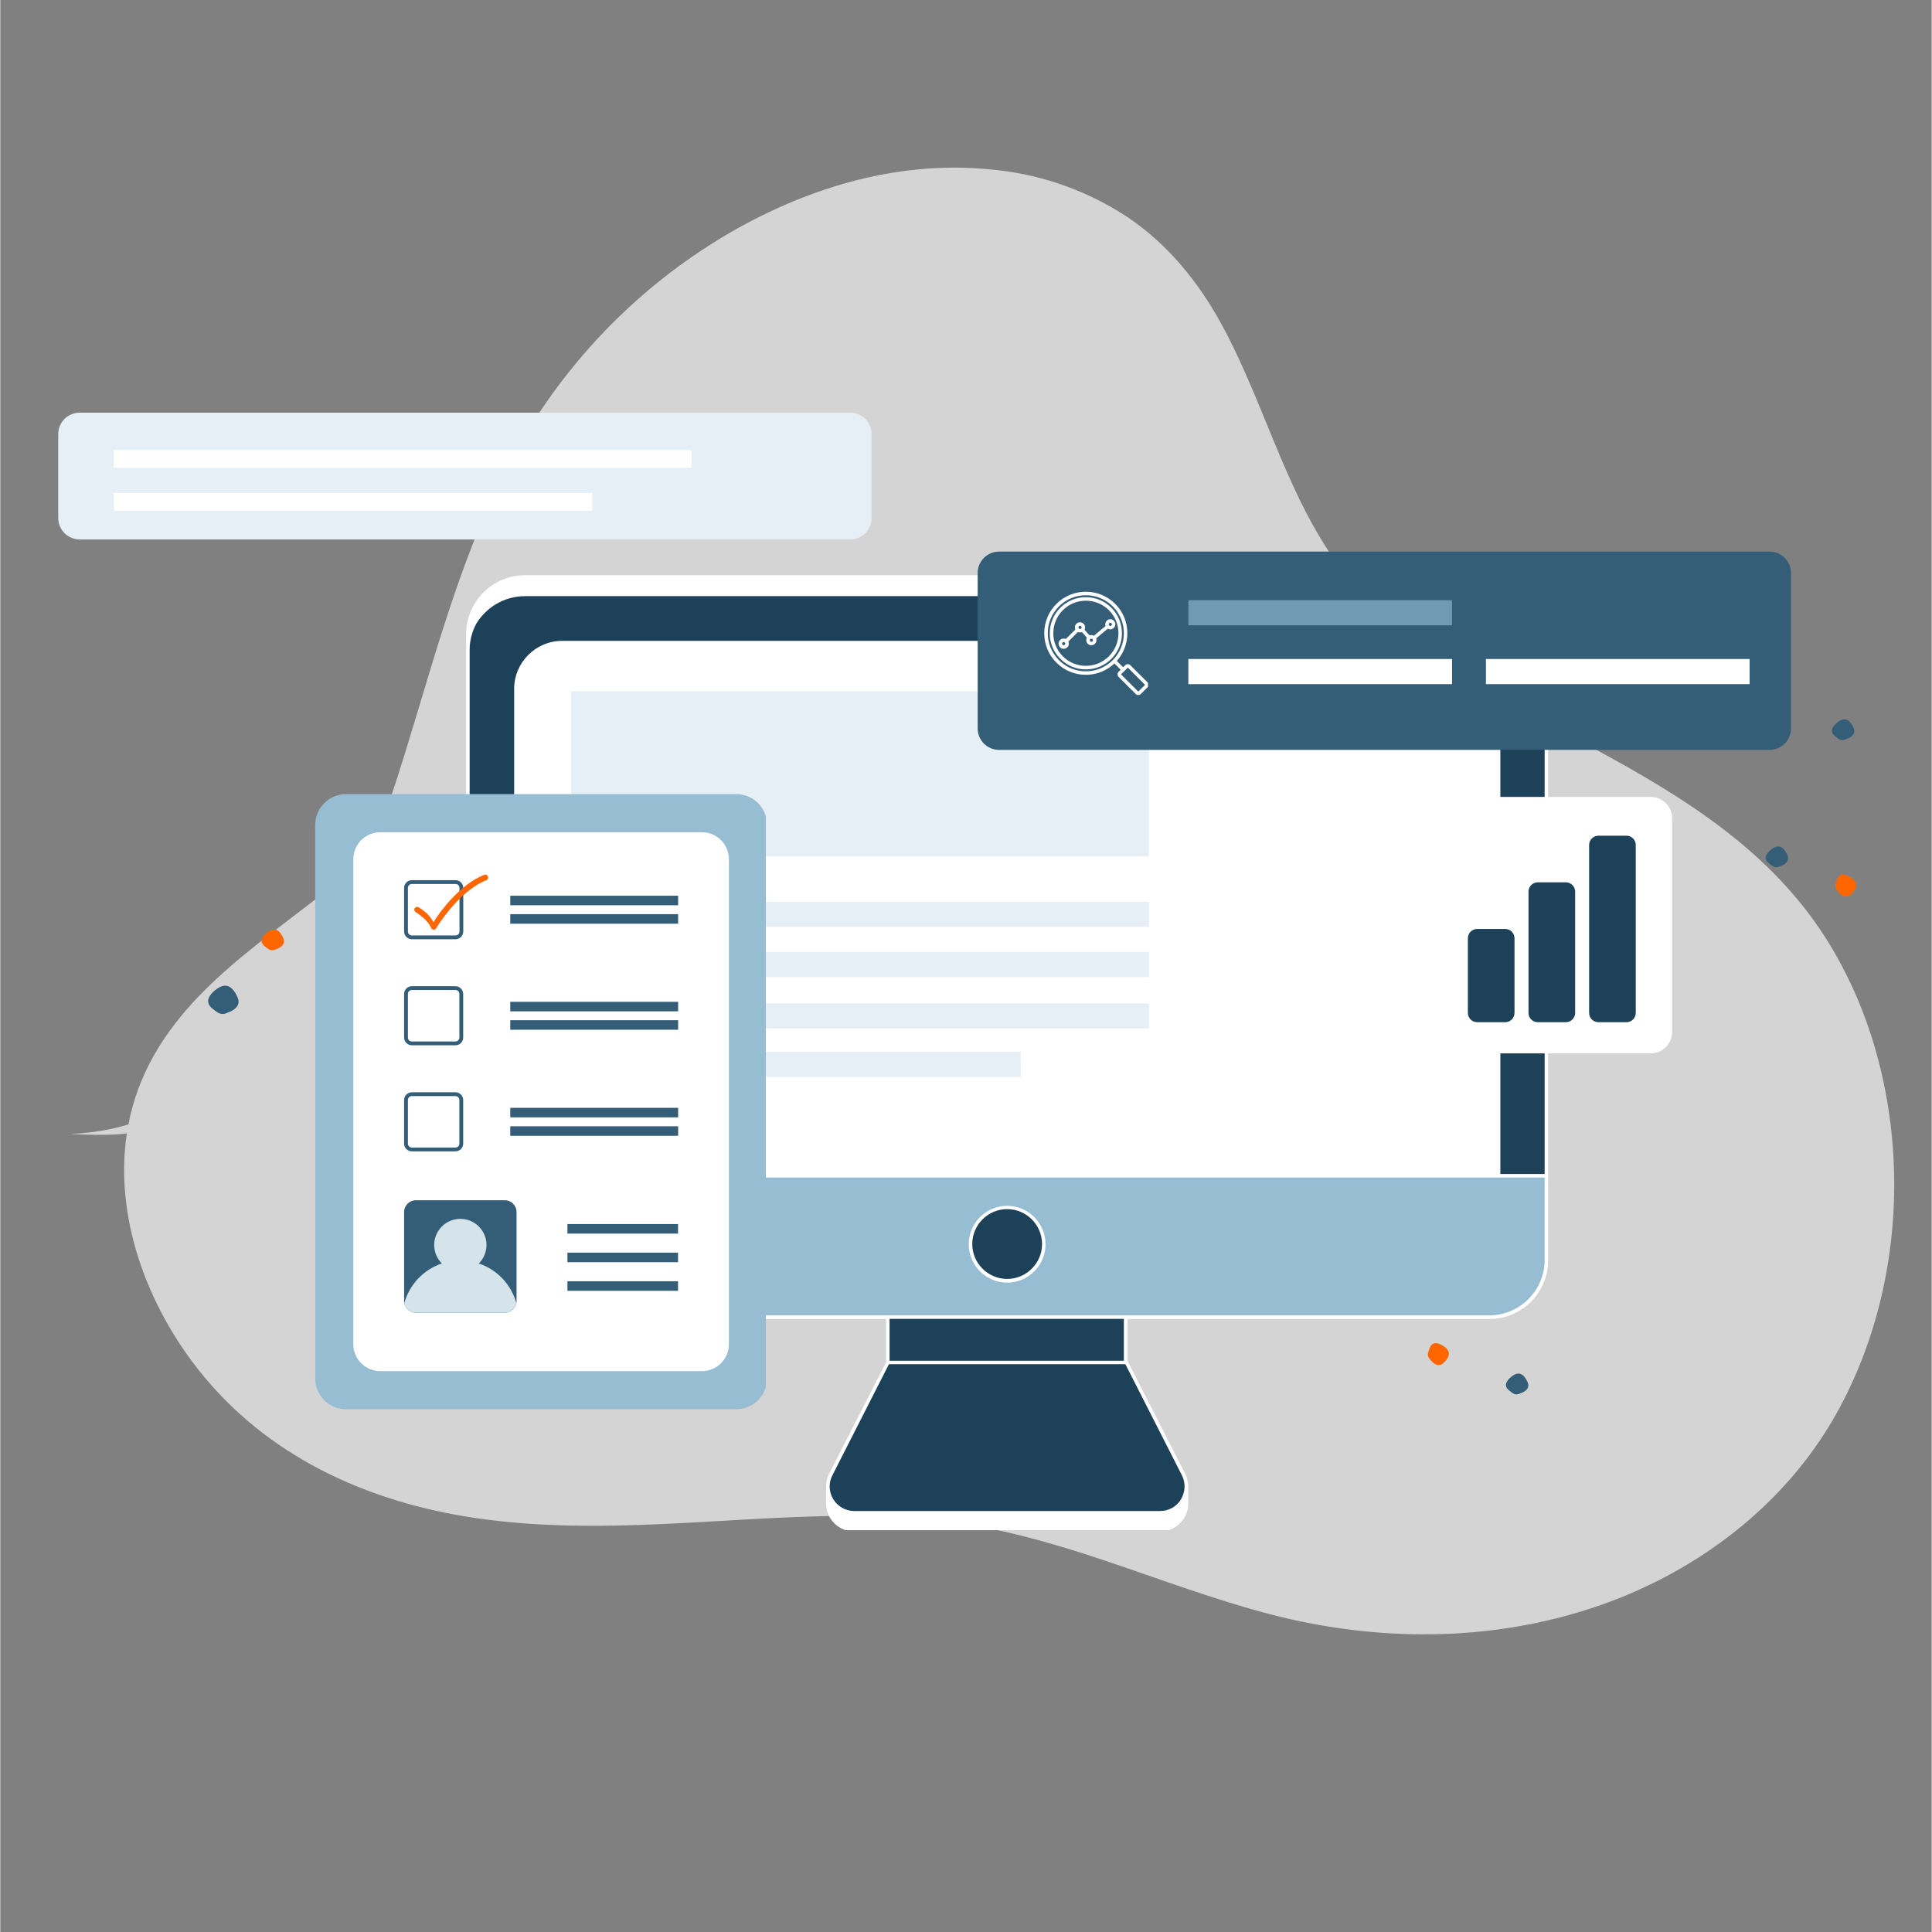 <?xml version="1.0" encoding="UTF-8"?> <svg xmlns="http://www.w3.org/2000/svg" xmlns:xlink="http://www.w3.org/1999/xlink" width="540" zoomAndPan="magnify" viewBox="0 0 404.88 405" height="540" preserveAspectRatio="xMidYMid meet" version="1.0"><rect x="0" y="0" width="404.88" height="405" fill="#808080" stroke="none"/><defs><filter x="0%" y="0%" width="100%" height="100%" id="f74b5b611f"><feColorMatrix values="0 0 0 0 1 0 0 0 0 1 0 0 0 0 1 0 0 0 1 0" color-interpolation-filters="sRGB"></feColorMatrix></filter><clipPath id="9d345ce508"><path d="M 0 0.059 L 404.762 0.059 L 404.762 404.938 L 0 404.938 Z M 0 0.059 " clip-rule="nonzero"></path></clipPath><mask id="f566df8a66"><g filter="url(#f74b5b611f)"><rect x="-40.488" width="485.856" fill="#000000" y="-40.5" height="486" fill-opacity="0.66"></rect></g></mask><clipPath id="25bda78746"><path d="M 14 35 L 398 35 L 398 343 L 14 343 Z M 14 35 " clip-rule="nonzero"></path></clipPath><clipPath id="fb82fd7d0b"><path d="M -32.523 119.793 L 302.43 -13.875 L 428.043 300.887 L 93.086 434.555 Z M -32.523 119.793 " clip-rule="nonzero"></path></clipPath><clipPath id="c7d6db7e2e"><path d="M 302.289 -13.82 L -32.668 119.848 L 92.941 434.609 L 427.898 300.941 Z M 302.289 -13.82 " clip-rule="nonzero"></path></clipPath><clipPath id="ce2fe1e659"><rect x="0" width="405" y="0" height="405"></rect></clipPath><clipPath id="42182af9e6"><path d="M 98 124 L 324.582 124 L 324.582 318 L 98 318 Z M 98 124 " clip-rule="nonzero"></path></clipPath><clipPath id="9eeb52186c"><path d="M 98 246 L 324.582 246 L 324.582 277 L 98 277 Z M 98 246 " clip-rule="nonzero"></path></clipPath><clipPath id="2d206a8f57"><path d="M 97.398 120.578 L 324.582 120.578 L 324.582 320.77 L 97.398 320.77 Z M 97.398 120.578 " clip-rule="nonzero"></path></clipPath><clipPath id="e18dcf166c"><path d="M 119.672 220.488 L 213.914 220.488 L 213.914 225.75 L 119.672 225.75 Z M 119.672 220.488 " clip-rule="nonzero"></path></clipPath><clipPath id="ca6ce761fb"><path d="M 119.672 210.352 L 240.797 210.352 L 240.797 215.613 L 119.672 215.613 Z M 119.672 210.352 " clip-rule="nonzero"></path></clipPath><clipPath id="00e37991a5"><path d="M 119.672 199.555 L 240.797 199.555 L 240.797 204.82 L 119.672 204.82 Z M 119.672 199.555 " clip-rule="nonzero"></path></clipPath><clipPath id="da378f95e9"><path d="M 119.672 189.031 L 240.797 189.031 L 240.797 194.293 L 119.672 194.293 Z M 119.672 189.031 " clip-rule="nonzero"></path></clipPath><clipPath id="1d765230b4"><path d="M 119.672 144.898 L 240.797 144.898 L 240.797 179.5 L 119.672 179.5 Z M 119.672 144.898 " clip-rule="nonzero"></path></clipPath><clipPath id="c914674473"><path d="M 66.016 166.461 L 160.484 166.461 L 160.484 295.422 L 66.016 295.422 Z M 66.016 166.461 " clip-rule="nonzero"></path></clipPath><clipPath id="6402039b4a"><path d="M 204.883 115.629 L 375.535 115.629 L 375.535 157.195 L 204.883 157.195 Z M 204.883 115.629 " clip-rule="nonzero"></path></clipPath><clipPath id="5c5f07b44d"><path d="M 209.379 115.629 L 370.891 115.629 C 372.082 115.629 373.227 116.102 374.07 116.945 C 374.914 117.789 375.387 118.934 375.387 120.125 L 375.387 152.695 C 375.387 153.891 374.914 155.035 374.07 155.879 C 373.227 156.723 372.082 157.195 370.891 157.195 L 209.379 157.195 C 208.188 157.195 207.043 156.723 206.199 155.879 C 205.355 155.035 204.883 153.891 204.883 152.695 L 204.883 120.125 C 204.883 118.934 205.355 117.789 206.199 116.945 C 207.043 116.102 208.188 115.629 209.379 115.629 Z M 209.379 115.629 " clip-rule="nonzero"></path></clipPath><clipPath id="b640657313"><path d="M 249.051 138.148 L 304.336 138.148 L 304.336 143.41 L 249.051 143.41 Z M 249.051 138.148 " clip-rule="nonzero"></path></clipPath><clipPath id="956fdb2550"><path d="M 249.051 125.816 L 304.336 125.816 L 304.336 131.082 L 249.051 131.082 Z M 249.051 125.816 " clip-rule="nonzero"></path></clipPath><clipPath id="586f4b2202"><path d="M 311.43 138.148 L 366.715 138.148 L 366.715 143.41 L 311.43 143.41 Z M 311.43 138.148 " clip-rule="nonzero"></path></clipPath><clipPath id="c72bb4da7a"><path d="M 54.418 194.293 L 60 194.293 L 60 199.543 L 54.418 199.543 Z M 54.418 194.293 " clip-rule="nonzero"></path></clipPath><clipPath id="c24aba5f8a"><path d="M 384 183 L 390 183 L 390 188 L 384 188 Z M 384 183 " clip-rule="nonzero"></path></clipPath><clipPath id="cfe42dda91"><path d="M 388.543 182.117 L 390.48 187.793 L 385.512 189.488 L 383.574 183.812 Z M 388.543 182.117 " clip-rule="nonzero"></path></clipPath><clipPath id="941e363cb5"><path d="M 388.543 182.117 L 390.48 187.793 L 385.512 189.488 L 383.574 183.812 Z M 388.543 182.117 " clip-rule="nonzero"></path></clipPath><clipPath id="f47c344b99"><path d="M 43.078 206 L 50 206 L 50 212.625 L 43.078 212.625 Z M 43.078 206 " clip-rule="nonzero"></path></clipPath><clipPath id="e898359a8a"><path d="M 383.598 150.238 L 389 150.238 L 389 155.488 L 383.598 155.488 Z M 383.598 150.238 " clip-rule="nonzero"></path></clipPath><clipPath id="b2b26d81c5"><path d="M 218.844 124 L 240.59 124 L 240.59 145.684 L 218.844 145.684 Z M 218.844 124 " clip-rule="nonzero"></path></clipPath><clipPath id="f73ac9cb1a"><path d="M 299 281 L 304 281 L 304 287 L 299 287 Z M 299 281 " clip-rule="nonzero"></path></clipPath><clipPath id="efc43213e3"><path d="M 303.152 280.344 L 305.09 286.02 L 300.121 287.715 L 298.188 282.035 Z M 303.152 280.344 " clip-rule="nonzero"></path></clipPath><clipPath id="90d274de94"><path d="M 303.152 280.344 L 305.09 286.02 L 300.121 287.715 L 298.188 282.035 Z M 303.152 280.344 " clip-rule="nonzero"></path></clipPath><clipPath id="d96b0e0775"><path d="M 315.266 287.391 L 321 287.391 L 321 292.637 L 315.266 292.637 Z M 315.266 287.391 " clip-rule="nonzero"></path></clipPath><clipPath id="be4ae0b84d"><path d="M 12.145 86.508 L 182.684 86.508 L 182.684 113.082 L 12.145 113.082 Z M 12.145 86.508 " clip-rule="nonzero"></path></clipPath><clipPath id="7d7c87d079"><path d="M 16.645 86.508 L 178.152 86.508 C 179.348 86.508 180.492 86.98 181.332 87.824 C 182.176 88.668 182.652 89.812 182.652 91.008 L 182.652 108.582 C 182.652 109.773 182.176 110.918 181.332 111.762 C 180.492 112.605 179.348 113.082 178.152 113.082 L 16.645 113.082 C 15.449 113.082 14.305 112.605 13.461 111.762 C 12.617 110.918 12.145 109.773 12.145 108.582 L 12.145 91.008 C 12.145 89.812 12.617 88.668 13.461 87.824 C 14.305 86.98 15.449 86.508 16.645 86.508 Z M 16.645 86.508 " clip-rule="nonzero"></path></clipPath><clipPath id="6cd5b2c8f2"><path d="M 23.797 94.336 L 144.922 94.336 L 144.922 98.086 L 23.797 98.086 Z M 23.797 94.336 " clip-rule="nonzero"></path></clipPath><clipPath id="6cb3a08a99"><path d="M 23.797 103.332 L 124.066 103.332 L 124.066 107.082 L 23.797 107.082 Z M 23.797 103.332 " clip-rule="nonzero"></path></clipPath><clipPath id="32c473e97f"><path d="M 300.031 167.059 L 350.465 167.059 L 350.465 220.84 L 300.031 220.84 Z M 300.031 167.059 " clip-rule="nonzero"></path></clipPath><clipPath id="424eca3f8a"><path d="M 304.531 167.059 L 345.965 167.059 C 347.16 167.059 348.301 167.531 349.145 168.375 C 349.988 169.219 350.465 170.363 350.465 171.559 L 350.465 216.316 C 350.465 217.512 349.988 218.656 349.145 219.5 C 348.301 220.344 347.16 220.816 345.965 220.816 L 304.531 220.816 C 303.336 220.816 302.191 220.344 301.348 219.5 C 300.504 218.656 300.031 217.512 300.031 216.316 L 300.031 171.559 C 300.031 170.363 300.504 169.219 301.348 168.375 C 302.191 167.531 303.336 167.059 304.531 167.059 Z M 304.531 167.059 " clip-rule="nonzero"></path></clipPath><clipPath id="328f438f11"><path d="M 320 184 L 331 184 L 331 214.172 L 320 214.172 Z M 320 184 " clip-rule="nonzero"></path></clipPath><clipPath id="ddee10c280"><path d="M 307.648 194 L 318 194 L 318 214.172 L 307.648 214.172 Z M 307.648 194 " clip-rule="nonzero"></path></clipPath><clipPath id="9ea40af26c"><path d="M 333 175.184 L 342.887 175.184 L 342.887 214.172 L 333 214.172 Z M 333 175.184 " clip-rule="nonzero"></path></clipPath></defs><g clip-path="url(#9d345ce508)"><g mask="url(#f566df8a66)"><g transform="matrix(1, 0, 0, 1, 0, 0)"><g clip-path="url(#ce2fe1e659)"><g clip-path="url(#25bda78746)"><g clip-path="url(#fb82fd7d0b)"><g clip-path="url(#c7d6db7e2e)"><path fill="#ffffff" d="M 41.785 287.453 C 30.691 273.559 23.867 255 26.539 237.578 C 22.664 238.207 14.512 237.691 14.758 237.684 C 18.887 237.555 22.93 236.891 26.887 235.699 C 27.012 235.043 27.121 234.383 27.277 233.73 C 32.301 212.664 50.25 200.785 65.398 189.043 C 69.723 185.719 73.859 182.176 77.809 178.41 C 80.398 171.742 82.68 164.895 84.809 157.996 C 92.004 134.684 98.137 110.594 110.676 90.172 C 115.902 81.621 122.098 73.836 129.266 66.828 C 136.43 59.816 144.344 53.793 153.008 48.75 C 169.836 39.035 189.188 33.301 209.109 35.676 C 214 36.219 218.758 37.332 223.383 39.016 C 228.008 40.695 232.367 42.902 236.465 45.629 C 244.633 51.16 251.07 58.953 255.953 67.879 C 265.738 85.766 270.156 106.547 283.465 122.285 C 297.254 138.594 316.691 147.496 334.395 157.09 C 351.855 166.551 369.77 177.387 381.594 195.02 C 391.574 209.906 396.496 227.832 396.98 245.461 C 397.477 263.621 393.246 281.441 384.844 296.43 C 375.945 312.301 361.996 324.242 346.414 331.891 C 330.445 339.723 312.375 343.152 294.352 342.531 C 284.82 342.195 275.445 340.816 266.219 338.398 C 254.637 335.379 243.297 331.094 231.879 327.254 C 220.59 323.453 209.195 320.203 197.582 318.816 C 186.383 317.48 175.203 317.621 164.098 318.125 C 141.793 319.145 119.445 321.605 96.902 317.789 C 76.402 314.316 56.023 305.285 41.785 287.453 Z M 41.785 287.453 " fill-opacity="1" fill-rule="nonzero"></path></g></g></g></g></g></g></g><path fill="#ffffff" d="M 313.543 128.125 L 108.59 128.125 C 105.25 128.125 102.555 130.82 102.555 134.16 L 102.555 264.668 C 102.555 268.004 105.25 270.703 108.59 270.703 L 313.496 270.703 C 316.836 270.703 319.531 268.004 319.531 264.668 L 319.531 134.16 C 319.578 130.82 316.879 128.125 313.543 128.125 Z M 313.543 128.125 " fill-opacity="1" fill-rule="nonzero"></path><g clip-path="url(#42182af9e6)"><path fill="#1c4158" d="M 312.125 124.238 L 110.008 124.238 C 103.375 124.238 98.027 129.586 98.027 136.219 L 98.027 264.117 C 98.027 270.75 103.375 276.098 110.008 276.098 L 312.125 276.098 C 318.754 276.098 324.105 270.75 324.105 264.117 L 324.105 136.219 C 324.105 129.586 318.754 124.238 312.125 124.238 Z M 314.09 260.367 C 314.09 265.719 309.746 270.062 304.398 270.062 L 117.781 270.062 C 112.43 270.062 108.086 265.719 108.086 260.367 L 108.086 144.402 C 108.086 139.051 112.43 134.707 117.781 134.707 L 304.398 134.707 C 309.746 134.707 314.09 139.051 314.09 144.402 Z M 243.121 317.117 L 179.012 317.117 C 174.895 317.117 172.242 312.773 174.117 309.113 L 186.098 285.656 L 186.098 276.145 L 235.805 276.145 L 235.805 285.656 L 236.125 285.656 L 248.105 309.113 C 249.891 312.773 247.238 317.117 243.121 317.117 Z M 243.121 317.117 " fill-opacity="1" fill-rule="nonzero"></path></g><g clip-path="url(#9eeb52186c)"><path fill="#97bdd3" d="M 98.027 246.512 L 98.027 264.164 C 98.027 270.797 103.375 276.145 110.008 276.145 L 312.125 276.145 C 318.754 276.145 324.105 270.797 324.105 264.164 L 324.105 246.512 Z M 98.027 246.512 " fill-opacity="1" fill-rule="nonzero"></path></g><path fill="#1c4158" d="M 218.746 260.828 C 218.746 265.078 215.316 268.508 211.066 268.508 C 206.812 268.508 203.383 265.078 203.383 260.828 C 203.383 256.574 206.812 253.145 211.066 253.145 C 215.316 253.145 218.746 256.574 218.746 260.828 Z M 218.746 260.828 " fill-opacity="1" fill-rule="nonzero"></path><g clip-path="url(#2d206a8f57)"><path fill="#ffffff" d="M 211.066 268.875 C 206.629 268.875 203.016 265.262 203.016 260.828 C 203.016 256.391 206.629 252.777 211.066 252.777 C 215.5 252.777 219.113 256.391 219.113 260.828 C 219.113 265.262 215.5 268.875 211.066 268.875 Z M 211.066 253.465 C 207.043 253.465 203.75 256.758 203.75 260.781 C 203.75 264.805 207.043 268.098 211.066 268.098 C 215.09 268.098 218.383 264.805 218.383 260.781 C 218.383 256.758 215.09 253.465 211.066 253.465 Z M 312.125 120.578 L 110.008 120.578 C 103.191 120.578 97.66 126.113 97.66 132.926 L 97.66 264.164 C 97.66 270.977 103.191 276.512 110.008 276.512 L 185.688 276.512 L 185.688 285.566 L 173.75 308.934 C 173.34 309.754 173.109 310.668 173.109 311.539 L 173.109 315.473 C 173.156 316.43 173.43 317.391 173.98 318.262 C 175.078 320 176.953 321.051 179.012 321.051 L 243.121 321.051 C 245.18 321.051 247.055 320 248.152 318.262 C 248.699 317.391 248.973 316.43 249.02 315.473 L 249.02 311.539 C 249.02 310.668 248.793 309.754 248.379 308.934 L 236.309 285.289 L 236.309 276.512 L 312.125 276.512 C 318.938 276.512 324.473 270.977 324.473 264.164 L 324.473 132.926 C 324.473 126.113 318.938 120.578 312.125 120.578 Z M 247.695 309.254 C 248.516 310.852 248.426 312.727 247.512 314.281 C 246.598 315.836 244.949 316.75 243.121 316.75 L 179.012 316.75 C 177.227 316.75 175.582 315.836 174.621 314.281 C 173.66 312.727 173.613 310.852 174.438 309.254 L 186.281 285.977 L 235.852 285.977 Z M 235.574 285.246 L 186.418 285.246 L 186.418 276.465 L 235.531 276.465 L 235.531 285.246 Z M 323.738 264.117 C 323.738 270.52 318.527 275.734 312.125 275.734 L 110.008 275.734 C 103.605 275.734 98.391 270.52 98.391 264.117 L 98.391 246.832 L 323.738 246.832 Z M 108.406 246.148 L 108.406 144.402 C 108.406 139.234 112.613 135.074 117.734 135.074 L 304.352 135.074 C 309.52 135.074 313.68 139.281 313.68 144.402 L 313.68 246.148 Z M 323.738 137.727 L 323.738 246.102 L 314.457 246.102 L 314.457 144.402 C 314.457 138.871 309.93 134.344 304.398 134.344 L 117.781 134.344 C 112.246 134.344 107.719 138.871 107.719 144.402 L 107.719 246.148 L 98.391 246.148 L 98.391 136.219 C 98.391 134.25 98.895 132.422 99.762 130.777 C 101.867 127.301 105.664 124.969 110.008 124.969 L 312.125 124.969 C 316.469 124.969 320.266 127.301 322.367 130.777 C 323.238 132.375 323.738 134.25 323.738 136.219 Z M 323.738 137.727 " fill-opacity="1" fill-rule="nonzero"></path></g><g clip-path="url(#e18dcf166c)"><path fill="#e6eff6" d="M 119.672 220.488 L 213.906 220.488 L 213.906 225.75 L 119.672 225.75 Z M 119.672 220.488 " fill-opacity="1" fill-rule="nonzero"></path></g><g clip-path="url(#ca6ce761fb)"><path fill="#e6eff6" d="M 119.672 210.352 L 240.793 210.352 L 240.793 215.613 L 119.672 215.613 Z M 119.672 210.352 " fill-opacity="1" fill-rule="nonzero"></path></g><g clip-path="url(#00e37991a5)"><path fill="#e6eff6" d="M 119.672 199.555 L 240.793 199.555 L 240.793 204.82 L 119.672 204.82 Z M 119.672 199.555 " fill-opacity="1" fill-rule="nonzero"></path></g><g clip-path="url(#da378f95e9)"><path fill="#e6eff6" d="M 119.672 189.031 L 240.793 189.031 L 240.793 194.293 L 119.672 194.293 Z M 119.672 189.031 " fill-opacity="1" fill-rule="nonzero"></path></g><g clip-path="url(#1d765230b4)"><path fill="#e6eff6" d="M 119.672 144.898 L 240.773 144.898 L 240.773 179.5 L 119.672 179.5 Z M 119.672 144.898 " fill-opacity="1" fill-rule="nonzero"></path></g><g clip-path="url(#c914674473)"><path fill="#97bdd3" d="M 72.48 166.473 L 154.266 166.473 C 157.852 166.473 160.734 169.355 160.734 172.938 L 160.734 288.949 C 160.734 292.531 157.852 295.418 154.266 295.418 L 72.48 295.418 C 68.898 295.418 66.016 292.531 66.016 288.949 L 66.016 172.938 C 66.016 169.355 68.898 166.473 72.48 166.473 Z M 72.48 166.473 " fill-opacity="1" fill-rule="nonzero"></path></g><path fill="#ffffff" d="M 79.672 174.461 L 147.074 174.461 C 150.215 174.461 152.742 176.992 152.742 180.129 L 152.742 281.758 C 152.742 284.898 150.215 287.426 147.074 287.426 L 79.672 287.426 C 76.535 287.426 74.004 284.898 74.004 281.758 L 74.004 180.129 C 74.004 176.992 76.535 174.461 79.672 174.461 Z M 79.672 174.461 " fill-opacity="1" fill-rule="nonzero"></path><path fill="#345e77" d="M 86.273 184.508 C 85.383 184.508 84.652 185.238 84.652 186.129 L 84.652 195.27 C 84.652 196.16 85.383 196.891 86.273 196.891 L 95.438 196.891 C 96.328 196.891 97.055 196.16 97.055 195.27 L 97.055 186.129 C 97.055 185.238 96.328 184.508 95.438 184.508 Z M 86.273 185.309 L 95.438 185.309 C 95.898 185.309 96.262 185.668 96.262 186.129 L 96.262 195.27 C 96.262 195.73 95.898 196.09 95.438 196.09 L 86.273 196.09 C 85.809 196.09 85.449 195.73 85.449 195.27 L 85.449 186.129 C 85.449 185.668 85.812 185.309 86.273 185.309 Z M 106.906 187.77 L 106.906 189.766 L 142.098 189.766 L 142.098 187.77 Z M 106.906 191.633 L 106.906 193.629 L 142.098 193.629 L 142.098 191.633 Z M 86.27 206.738 C 85.379 206.738 84.652 207.469 84.652 208.355 L 84.652 217.504 C 84.652 218.391 85.383 219.121 86.27 219.121 L 95.418 219.121 C 96.309 219.121 97.039 218.395 97.039 217.504 L 97.039 208.355 C 97.039 207.469 96.309 206.738 95.418 206.738 Z M 86.27 207.535 L 95.418 207.535 C 95.879 207.535 96.238 207.895 96.238 208.355 L 96.238 217.504 C 96.238 217.965 95.879 218.324 95.418 218.324 L 86.27 218.324 C 85.809 218.324 85.449 217.965 85.449 217.504 L 85.449 208.355 C 85.453 207.895 85.809 207.535 86.27 207.535 Z M 106.906 210.004 L 106.906 212 L 142.098 212 L 142.098 210.004 Z M 106.906 213.859 L 106.906 215.859 L 142.098 215.859 L 142.098 213.863 Z M 86.27 228.973 C 85.379 228.973 84.652 229.699 84.652 230.59 L 84.652 239.738 C 84.652 240.625 85.383 241.355 86.27 241.355 L 95.418 241.355 C 96.309 241.355 97.039 240.625 97.039 239.738 L 97.039 230.59 C 97.039 229.699 96.309 228.973 95.418 228.973 Z M 86.27 229.77 L 95.418 229.77 C 95.879 229.77 96.238 230.129 96.238 230.59 L 96.238 239.738 C 96.238 240.199 95.883 240.555 95.418 240.555 L 86.27 240.555 C 85.809 240.555 85.449 240.199 85.449 239.738 L 85.449 230.59 C 85.453 230.129 85.809 229.77 86.27 229.77 Z M 106.906 232.234 L 106.906 234.234 L 142.098 234.234 L 142.098 232.234 Z M 106.906 236.094 L 106.906 238.094 L 142.098 238.094 L 142.098 236.094 Z M 87.133 251.605 C 85.758 251.605 84.652 252.711 84.652 254.086 L 84.652 272.695 C 84.652 274.07 85.758 275.176 87.133 275.176 L 105.742 275.176 C 107.117 275.176 108.223 274.07 108.223 272.695 L 108.223 254.086 C 108.223 252.711 107.117 251.605 105.742 251.605 Z M 118.891 256.598 L 118.891 258.598 L 142.074 258.598 L 142.074 256.598 Z M 118.891 262.59 L 118.891 264.59 L 142.074 264.59 L 142.074 262.59 Z M 118.891 268.582 L 118.891 270.582 L 142.074 270.582 L 142.074 268.582 Z M 118.891 268.582 " fill-opacity="1" fill-rule="nonzero"></path><path fill="#ff6600" d="M 101.461 183.387 C 98.238 184.652 95.488 187.305 93.516 189.625 C 91.84 191.598 91.121 192.828 90.82 193.316 C 90.348 192.574 89.844 191.816 89.25 191.32 C 88.43 190.629 87.691 190.188 87.691 190.188 C 87.551 190.102 87.398 190.078 87.242 190.117 C 87.082 190.16 86.957 190.25 86.871 190.391 C 86.785 190.531 86.766 190.684 86.805 190.844 C 86.844 191.004 86.934 191.129 87.074 191.211 C 87.074 191.211 87.734 191.609 88.477 192.234 C 89.223 192.863 90.016 193.723 90.289 194.484 C 90.375 194.723 90.547 194.852 90.797 194.879 C 91.051 194.902 91.242 194.805 91.371 194.586 C 91.371 194.586 92.52 192.645 94.43 190.402 C 96.336 188.156 98.996 185.641 101.895 184.504 C 102.051 184.441 102.16 184.336 102.227 184.188 C 102.293 184.035 102.297 183.883 102.234 183.727 C 102.176 183.574 102.07 183.465 101.918 183.398 C 101.766 183.332 101.613 183.328 101.461 183.387 Z M 101.461 183.387 " fill-opacity="1" fill-rule="nonzero"></path><path fill="#d5e3eb" d="M 96.438 255.504 C 96.078 255.504 95.723 255.539 95.367 255.609 C 95.016 255.68 94.672 255.785 94.34 255.922 C 94.008 256.059 93.691 256.23 93.391 256.43 C 93.09 256.629 92.816 256.855 92.559 257.109 C 92.305 257.367 92.078 257.645 91.879 257.941 C 91.676 258.242 91.508 258.559 91.371 258.891 C 91.234 259.223 91.129 259.566 91.059 259.918 C 90.988 260.273 90.953 260.629 90.953 260.988 C 90.957 261.715 91.098 262.414 91.375 263.082 C 91.656 263.754 92.055 264.344 92.566 264.855 C 88.727 266.145 85.777 269.258 84.695 273.16 C 84.914 274.309 85.918 275.176 87.133 275.176 L 105.742 275.176 C 106.961 275.176 107.965 274.309 108.18 273.156 C 107.102 269.254 104.148 266.145 100.309 264.855 C 100.824 264.344 101.223 263.754 101.5 263.082 C 101.781 262.414 101.922 261.715 101.926 260.988 C 101.926 260.629 101.891 260.273 101.82 259.918 C 101.75 259.566 101.645 259.223 101.508 258.891 C 101.367 258.559 101.199 258.242 101 257.941 C 100.801 257.645 100.574 257.367 100.316 257.109 C 100.062 256.855 99.785 256.629 99.484 256.43 C 99.188 256.23 98.871 256.059 98.539 255.922 C 98.207 255.785 97.863 255.68 97.508 255.609 C 97.156 255.539 96.797 255.504 96.438 255.504 Z M 96.438 255.504 " fill-opacity="1" fill-rule="nonzero"></path><g clip-path="url(#6402039b4a)"><g clip-path="url(#5c5f07b44d)"><path fill="#345e77" d="M 204.883 115.629 L 375.375 115.629 L 375.375 157.195 L 204.883 157.195 Z M 204.883 115.629 " fill-opacity="1" fill-rule="nonzero"></path></g></g><g clip-path="url(#b640657313)"><path fill="#ffffff" d="M 249.051 138.148 L 304.328 138.148 L 304.328 143.41 L 249.051 143.41 Z M 249.051 138.148 " fill-opacity="1" fill-rule="nonzero"></path></g><g clip-path="url(#956fdb2550)"><path fill="#719ab2" d="M 249.051 125.816 L 304.328 125.816 L 304.328 131.082 L 249.051 131.082 Z M 249.051 125.816 " fill-opacity="1" fill-rule="nonzero"></path></g><g clip-path="url(#586f4b2202)"><path fill="#ffffff" d="M 311.43 138.148 L 366.707 138.148 L 366.707 143.41 L 311.43 143.41 Z M 311.43 138.148 " fill-opacity="1" fill-rule="nonzero"></path></g><g clip-path="url(#c72bb4da7a)"><path fill="#ff6600" d="M 57.859 198.965 C 57.859 198.965 60.078 198.324 59.32 196.633 C 58.559 194.941 57.523 194.297 56.07 195.379 C 54.613 196.465 54.418 197.52 55.355 198.301 C 56.293 199.082 56.816 199.516 57.859 198.965 " fill-opacity="1" fill-rule="nonzero"></path></g><g clip-path="url(#c24aba5f8a)"><g clip-path="url(#cfe42dda91)"><g clip-path="url(#941e363cb5)"><path fill="#ff6600" d="M 385.23 186.879 C 385.23 186.879 386.555 188.773 387.91 187.512 C 389.266 186.246 389.543 185.055 388.047 184.031 C 386.551 183.004 385.488 183.16 385.051 184.297 C 384.613 185.438 384.371 186.074 385.23 186.879 " fill-opacity="1" fill-rule="nonzero"></path></g></g></g><g clip-path="url(#f47c344b99)"><path fill="#345e77" d="M 47.754 212.227 C 47.754 212.227 50.773 211.355 49.738 209.059 C 48.707 206.758 47.301 205.879 45.324 207.352 C 43.344 208.828 43.078 210.262 44.355 211.324 C 45.629 212.387 46.34 212.977 47.754 212.227 " fill-opacity="1" fill-rule="nonzero"></path></g><path fill="#345e77" d="M 373.16 181.559 C 373.16 181.559 375.379 180.918 374.621 179.227 C 373.863 177.535 372.824 176.887 371.371 177.973 C 369.918 179.059 369.723 180.113 370.66 180.895 C 371.598 181.676 372.117 182.109 373.16 181.559 " fill-opacity="1" fill-rule="nonzero"></path><g clip-path="url(#e898359a8a)"><path fill="#345e77" d="M 387.039 154.91 C 387.039 154.91 389.258 154.27 388.5 152.578 C 387.738 150.887 386.703 150.238 385.25 151.324 C 383.793 152.41 383.598 153.465 384.535 154.246 C 385.473 155.027 385.996 155.461 387.039 154.91 " fill-opacity="1" fill-rule="nonzero"></path></g><path fill="#ffffff" d="M 232.879 129.824 C 232.297 129.719 231.738 130.121 231.648 130.703 C 231.613 130.883 231.637 131.066 231.691 131.238 L 229.262 133.27 C 229.16 133.199 229.035 133.168 228.91 133.145 C 228.703 133.109 228.52 133.133 228.34 133.199 L 227.289 132.016 C 227.344 131.91 227.379 131.809 227.402 131.684 C 227.402 131.625 227.402 131.57 227.402 131.512 C 227.402 131 227.039 130.543 226.512 130.461 C 225.93 130.359 225.371 130.758 225.281 131.34 C 225.246 131.559 225.27 131.773 225.359 131.969 L 223.363 133.953 C 223.285 133.906 223.18 133.887 223.09 133.875 C 222.805 133.828 222.52 133.887 222.289 134.055 C 222.062 134.227 221.902 134.469 221.855 134.754 C 221.766 135.336 222.152 135.895 222.734 135.996 C 222.793 136.008 222.852 136.008 222.918 136.008 C 223.43 136.008 223.887 135.641 223.98 135.117 C 224.012 134.902 223.992 134.684 223.898 134.488 L 225.887 132.48 C 225.965 132.527 226.055 132.551 226.16 132.562 C 226.227 132.574 226.285 132.574 226.34 132.574 C 226.477 132.574 226.605 132.551 226.73 132.492 L 227.777 133.68 C 227.723 133.781 227.688 133.887 227.664 134.012 C 227.621 134.297 227.676 134.582 227.848 134.809 C 228.02 135.039 228.258 135.199 228.543 135.242 C 228.613 135.254 228.668 135.254 228.727 135.254 C 228.941 135.254 229.16 135.188 229.344 135.062 C 229.57 134.891 229.73 134.648 229.777 134.363 C 229.789 134.297 229.789 134.238 229.789 134.184 C 229.789 134.055 229.766 133.941 229.719 133.828 L 232.148 131.797 C 232.254 131.867 232.379 131.898 232.504 131.922 C 232.57 131.934 232.629 131.934 232.688 131.934 C 232.902 131.934 233.121 131.867 233.301 131.73 C 233.531 131.559 233.691 131.316 233.734 131.031 C 233.746 130.977 233.746 130.906 233.746 130.852 C 233.758 130.371 233.395 129.914 232.879 129.824 Z M 223.238 134.98 C 223.203 135.164 223.031 135.277 222.859 135.254 C 222.68 135.219 222.555 135.051 222.586 134.867 C 222.598 134.773 222.656 134.695 222.723 134.648 C 222.781 134.617 222.852 134.594 222.918 134.594 C 222.941 134.594 222.953 134.594 222.977 134.594 C 223.055 134.605 223.137 134.66 223.18 134.73 C 223.238 134.797 223.25 134.891 223.238 134.98 Z M 226.285 131.844 C 226.203 131.832 226.125 131.773 226.066 131.707 C 226.023 131.637 226 131.547 226.012 131.453 C 226.043 131.297 226.18 131.18 226.34 131.18 C 226.363 131.18 226.375 131.18 226.398 131.18 C 226.582 131.215 226.695 131.387 226.672 131.57 C 226.66 131.66 226.605 131.73 226.535 131.785 C 226.457 131.832 226.363 131.855 226.285 131.844 Z M 228.773 133.875 C 228.953 133.906 229.07 134.078 229.047 134.262 C 229.035 134.352 228.977 134.434 228.91 134.48 C 228.84 134.535 228.75 134.547 228.668 134.535 C 228.59 134.523 228.508 134.469 228.453 134.398 C 228.406 134.332 228.383 134.238 228.395 134.148 C 228.43 133.988 228.566 133.875 228.727 133.875 C 228.738 133.863 228.762 133.875 228.773 133.875 Z M 232.367 130.828 C 232.391 130.668 232.539 130.555 232.695 130.555 C 232.719 130.555 232.73 130.555 232.754 130.555 C 232.938 130.586 233.051 130.758 233.027 130.941 C 233.016 131.02 232.961 131.102 232.891 131.156 C 232.824 131.215 232.73 131.227 232.652 131.215 C 232.559 131.203 232.492 131.156 232.434 131.078 C 232.367 131 232.355 130.918 232.367 130.828 Z M 232.367 130.828 " fill-opacity="1" fill-rule="nonzero"></path><path fill="#ffffff" d="M 232.914 127.402 C 229.957 124.449 225.156 124.449 222.211 127.402 C 219.254 130.359 219.254 135.164 222.211 138.105 C 223.637 139.535 225.543 140.32 227.562 140.32 C 229.582 140.32 231.488 139.535 232.914 138.105 C 234.34 136.68 235.129 134.773 235.129 132.754 C 235.129 130.723 234.34 128.832 232.914 127.402 Z M 232.391 137.582 C 231.098 138.871 229.387 139.578 227.562 139.578 C 225.738 139.578 224.023 138.871 222.734 137.582 C 220.078 134.922 220.078 130.586 222.734 127.918 C 225.395 125.258 229.73 125.258 232.402 127.918 C 233.691 129.207 234.398 130.918 234.398 132.746 C 234.387 134.582 233.68 136.293 232.391 137.582 Z M 232.391 137.582 " fill-opacity="1" fill-rule="nonzero"></path><g clip-path="url(#b2b26d81c5)"><path fill="#ffffff" d="M 240.492 143.035 L 236.875 139.43 C 236.59 139.156 236.109 139.156 235.824 139.43 L 235.379 139.875 L 234.055 138.551 C 237.102 135.129 237 129.867 233.723 126.594 C 230.324 123.195 224.789 123.195 221.391 126.594 C 219.746 128.238 218.844 130.43 218.844 132.754 C 218.844 135.082 219.746 137.273 221.402 138.918 C 223.102 140.617 225.336 141.461 227.562 141.461 C 229.719 141.461 231.875 140.664 233.555 139.078 L 234.863 140.391 L 234.422 140.836 C 234.281 140.973 234.203 141.164 234.203 141.359 C 234.203 141.555 234.281 141.746 234.422 141.883 L 238.027 145.488 C 238.164 145.625 238.355 145.707 238.551 145.707 C 238.746 145.707 238.938 145.625 239.074 145.488 L 240.504 144.062 C 240.789 143.789 240.789 143.32 240.492 143.035 Z M 221.926 138.391 C 220.418 136.887 219.586 134.891 219.586 132.754 C 219.586 130.621 220.418 128.613 221.926 127.105 C 223.477 125.555 225.52 124.781 227.562 124.781 C 229.605 124.781 231.648 125.555 233.199 127.105 C 236.312 130.223 236.312 135.277 233.199 138.391 C 230.094 141.508 225.027 141.508 221.926 138.391 Z M 238.551 144.977 L 234.934 141.371 L 236.359 139.945 L 239.977 143.562 Z M 238.551 144.977 " fill-opacity="1" fill-rule="nonzero"></path></g><g clip-path="url(#f73ac9cb1a)"><g clip-path="url(#efc43213e3)"><g clip-path="url(#90d274de94)"><path fill="#ff6600" d="M 299.844 285.105 C 299.844 285.105 301.164 287 302.52 285.734 C 303.875 284.473 304.156 283.281 302.656 282.254 C 301.16 281.23 300.098 281.383 299.664 282.523 C 299.227 283.664 298.984 284.297 299.844 285.105 " fill-opacity="1" fill-rule="nonzero"></path></g></g></g><g clip-path="url(#d96b0e0775)"><path fill="#345e77" d="M 318.703 292.062 C 318.703 292.062 320.926 291.422 320.164 289.73 C 319.406 288.039 318.371 287.391 316.914 288.477 C 315.461 289.562 315.266 290.617 316.203 291.398 C 317.141 292.18 317.664 292.613 318.703 292.062 " fill-opacity="1" fill-rule="nonzero"></path></g><g clip-path="url(#be4ae0b84d)"><g clip-path="url(#7d7c87d079)"><path fill="#e6eff6" d="M 12.145 86.508 L 182.684 86.508 L 182.684 113.082 L 12.145 113.082 Z M 12.145 86.508 " fill-opacity="1" fill-rule="nonzero"></path></g></g><g clip-path="url(#6cd5b2c8f2)"><path fill="#ffffff" d="M 23.797 94.336 L 144.918 94.336 L 144.918 98.086 L 23.797 98.086 Z M 23.797 94.336 " fill-opacity="1" fill-rule="nonzero"></path></g><g clip-path="url(#6cb3a08a99)"><path fill="#ffffff" d="M 23.797 103.332 L 124.066 103.332 L 124.066 107.082 L 23.797 107.082 Z M 23.797 103.332 " fill-opacity="1" fill-rule="nonzero"></path></g><g clip-path="url(#32c473e97f)"><g clip-path="url(#424eca3f8a)"><path fill="#ffffff" d="M 300.031 167.059 L 350.465 167.059 L 350.465 220.84 L 300.031 220.84 Z M 300.031 167.059 " fill-opacity="1" fill-rule="nonzero"></path></g></g><g clip-path="url(#328f438f11)"><path fill="#1c4158" d="M 328.176 184.957 L 322.312 184.957 C 321.23 184.957 320.355 185.836 320.355 186.914 L 320.355 212.332 C 320.355 213.41 321.23 214.285 322.312 214.285 L 328.176 214.285 C 329.254 214.285 330.133 213.41 330.133 212.332 L 330.133 186.914 C 330.133 185.836 329.254 184.957 328.176 184.957 Z M 328.176 184.957 " fill-opacity="1" fill-rule="nonzero"></path></g><g clip-path="url(#ddee10c280)"><path fill="#1c4158" d="M 315.469 194.734 L 309.602 194.734 C 308.523 194.734 307.648 195.609 307.648 196.691 L 307.648 212.332 C 307.648 213.41 308.523 214.285 309.602 214.285 L 315.469 214.285 C 316.547 214.285 317.422 213.41 317.422 212.332 L 317.422 196.691 C 317.422 195.609 316.547 194.734 315.469 194.734 Z M 315.469 194.734 " fill-opacity="1" fill-rule="nonzero"></path></g><g clip-path="url(#9ea40af26c)"><path fill="#1c4158" d="M 340.887 175.184 L 335.02 175.184 C 333.941 175.184 333.062 176.059 333.062 177.137 L 333.062 212.332 C 333.062 213.41 333.941 214.285 335.02 214.285 L 340.887 214.285 C 341.965 214.285 342.84 213.41 342.84 212.332 L 342.84 177.137 C 342.84 176.059 341.965 175.184 340.887 175.184 Z M 340.887 175.184 " fill-opacity="1" fill-rule="nonzero"></path></g></svg> 
